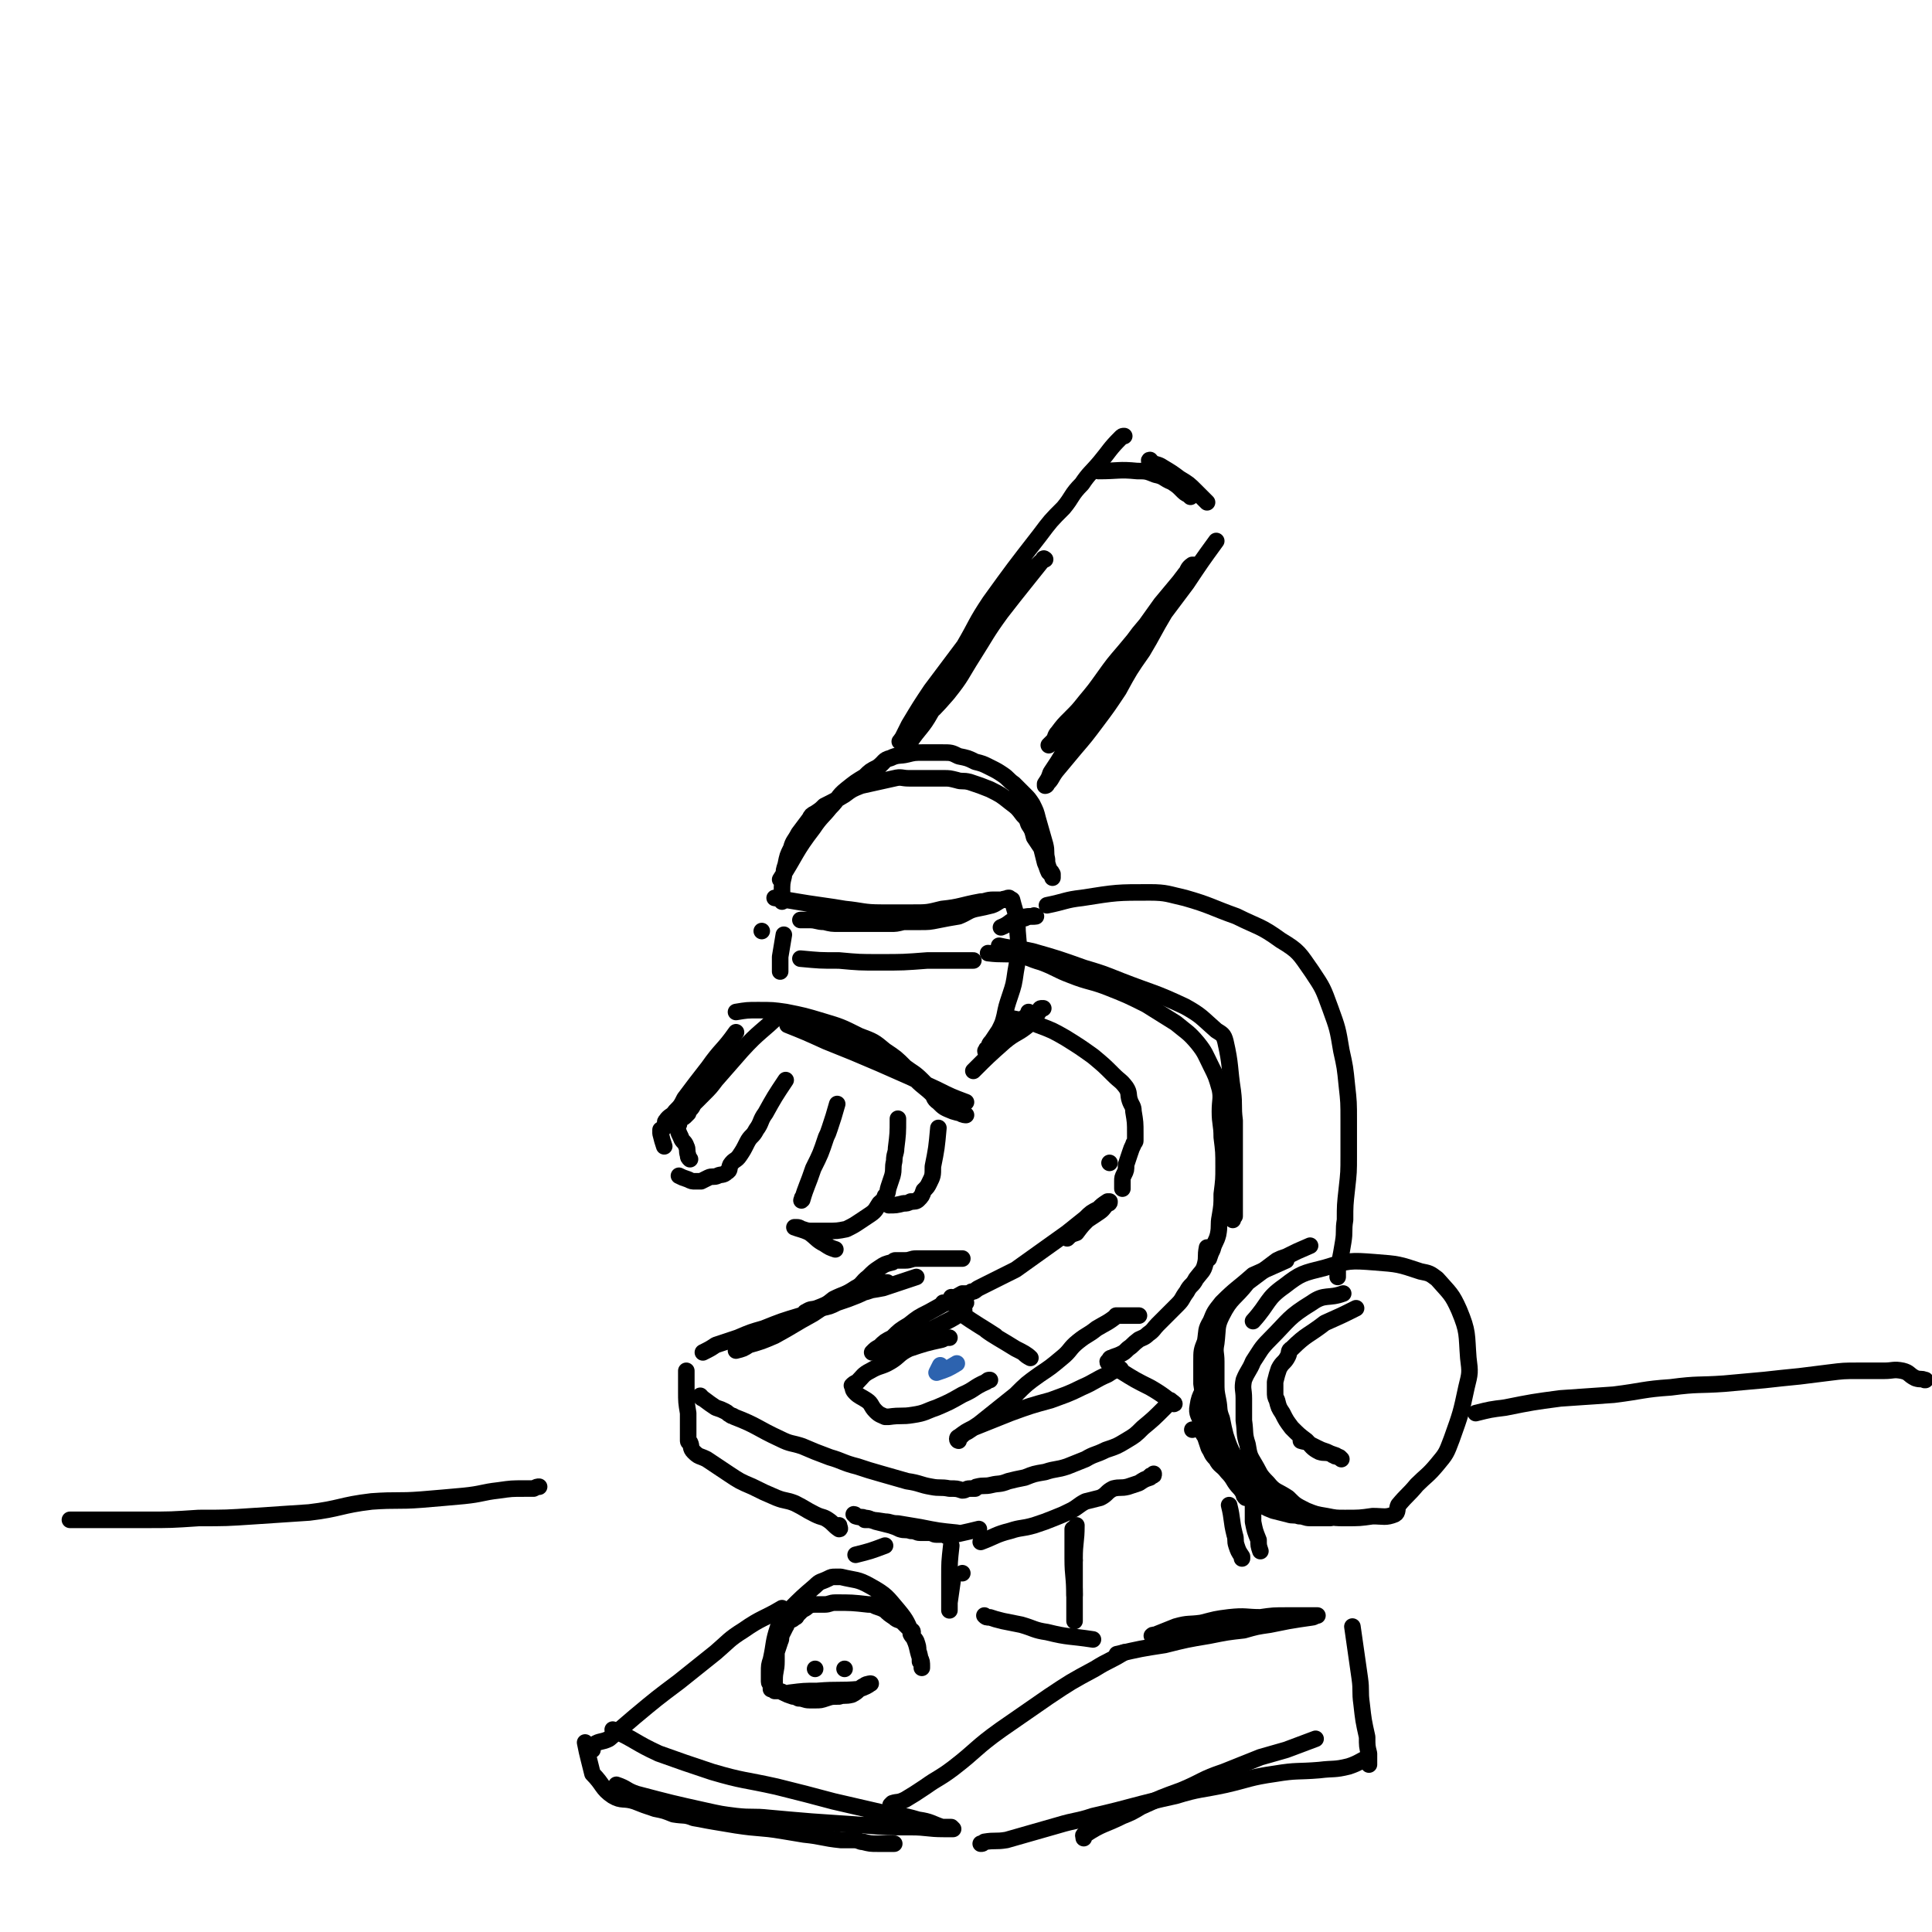 <svg viewBox='0 0 1050 1050' version='1.1' xmlns='http://www.w3.org/2000/svg' xmlns:xlink='http://www.w3.org/1999/xlink'><g fill='none' stroke='rgb(0,0,0)' stroke-width='9' stroke-linecap='round' stroke-linejoin='round'><path d='M424,478c0,0 0,0 0,0 9,-14 8,-15 18,-28 4,-6 5,-6 9,-11 5,-5 4,-6 9,-10 5,-4 5,-4 10,-7 3,-3 3,-3 7,-5 4,-3 3,-4 7,-5 4,-2 5,-1 9,-2 4,-1 4,-1 9,-1 5,0 5,0 10,0 5,0 5,0 9,2 5,1 5,1 9,3 4,1 4,1 8,3 4,2 4,2 7,4 3,2 3,3 6,5 3,3 3,3 6,6 2,2 2,2 4,5 2,4 2,4 3,8 2,7 2,7 4,14 1,4 0,4 1,8 0,2 0,2 1,5 1,2 1,1 2,3 0,1 0,1 0,2 0,0 0,-1 0,-1 0,0 0,0 0,0 0,0 0,0 0,0 -1,-1 -1,-1 -2,-2 -1,-2 -1,-3 -2,-5 -1,-4 -1,-4 -2,-8 -2,-3 -2,-3 -4,-6 -1,-4 -1,-4 -3,-7 -1,-3 -1,-3 -3,-5 -3,-4 -3,-4 -7,-7 -5,-4 -5,-4 -11,-7 -5,-2 -5,-2 -11,-4 -4,-1 -4,0 -7,-1 -4,-1 -4,-1 -7,-1 -3,0 -3,0 -6,0 -7,0 -7,0 -13,0 -4,0 -4,-1 -8,0 -9,2 -9,2 -18,4 -5,2 -5,2 -9,5 -5,3 -5,3 -11,6 -2,2 -2,2 -5,4 -2,1 -2,1 -3,3 -3,4 -3,4 -6,8 -2,4 -3,4 -4,8 -2,4 -2,4 -3,9 -1,3 -1,3 -1,6 -1,4 -1,4 -1,9 0,2 0,3 0,5 0,0 0,-1 0,-1 '/><path d='M421,488c0,0 0,0 0,0 0,0 0,0 0,0 0,0 0,0 0,0 0,0 0,0 0,0 0,0 0,0 0,0 0,0 0,0 0,0 0,0 0,0 0,0 6,1 6,1 12,2 6,1 6,1 13,2 7,1 7,1 13,2 10,1 10,2 20,2 8,0 8,0 17,0 8,0 8,0 16,-2 10,-1 10,-2 21,-4 3,0 3,-1 7,-1 2,0 2,0 4,0 1,0 1,0 2,0 1,0 1,-1 2,-1 0,0 0,0 0,0 1,0 0,0 0,0 -2,1 -2,0 -3,1 -3,1 -3,2 -6,3 -4,1 -4,1 -9,2 -4,1 -4,2 -9,4 -6,1 -6,1 -11,2 -5,1 -5,1 -10,1 -5,0 -5,0 -9,0 -4,1 -4,1 -7,1 -4,0 -4,0 -8,0 -5,0 -5,0 -10,0 -5,0 -5,0 -10,0 -4,0 -4,0 -8,-1 -4,0 -4,-1 -8,-1 -3,0 -3,0 -5,0 '/><path d='M494,404c0,0 0,0 0,0 0,0 0,0 0,0 0,0 0,0 0,0 6,-9 7,-8 12,-17 7,-11 7,-12 14,-23 5,-9 5,-9 12,-18 7,-9 7,-9 14,-18 5,-6 5,-6 11,-13 4,-5 4,-5 8,-9 1,-1 1,-1 3,-2 0,0 0,0 0,0 0,0 -1,-1 -1,0 -4,5 -4,5 -8,10 -8,10 -8,10 -15,19 -8,11 -8,12 -15,23 -7,11 -6,11 -14,21 -7,8 -7,8 -15,15 -4,4 -4,4 -8,8 -2,1 -2,2 -3,3 0,0 1,-1 1,-1 2,-4 2,-4 4,-8 6,-10 6,-10 12,-19 9,-12 9,-12 18,-24 7,-12 6,-12 14,-24 13,-18 13,-18 27,-36 6,-8 6,-8 13,-15 5,-6 4,-7 10,-13 4,-6 5,-6 10,-12 5,-6 5,-7 11,-13 1,-1 1,-1 2,-1 0,0 0,0 0,0 '/><path d='M597,256c0,0 0,0 0,0 11,0 11,-1 21,0 5,0 5,0 10,2 5,1 4,2 9,4 3,2 3,2 5,4 2,2 2,2 4,3 1,1 1,1 1,1 0,0 0,0 0,0 0,0 0,0 0,0 -1,-1 -1,-1 -3,-3 -2,-2 -2,-2 -4,-4 -4,-2 -3,-3 -7,-5 -3,-2 -3,-2 -6,-4 -1,-2 -1,-3 -2,-4 -1,0 0,1 0,1 0,0 0,0 0,0 4,2 4,1 7,3 5,3 5,3 9,6 5,3 5,3 9,7 3,3 3,3 6,6 '/><path d='M661,294c0,0 0,0 0,0 0,0 0,0 0,0 0,0 0,0 0,0 0,0 0,0 0,0 0,0 0,0 0,0 -8,11 -8,11 -16,23 -6,8 -6,8 -12,16 -6,10 -6,11 -12,21 -7,10 -7,10 -13,21 -6,9 -6,9 -12,17 -6,8 -6,8 -12,15 -5,6 -5,6 -10,12 -3,4 -2,4 -5,7 0,1 -1,1 -1,1 0,0 0,0 0,0 0,0 0,-1 0,-1 2,-3 2,-3 3,-6 4,-6 4,-6 7,-11 4,-7 4,-7 8,-14 6,-9 6,-9 12,-18 5,-9 4,-9 10,-17 5,-8 5,-8 11,-16 5,-6 5,-6 11,-13 7,-9 7,-9 14,-19 2,-2 1,-3 4,-5 0,0 1,0 2,0 0,0 -1,0 -2,1 -4,4 -4,4 -7,8 -5,6 -5,6 -10,12 -5,7 -5,7 -10,14 -5,6 -5,6 -10,12 -6,7 -6,7 -11,14 -5,7 -5,7 -10,13 -4,5 -4,5 -8,9 -4,4 -4,4 -7,8 -2,2 -1,3 -3,5 -1,1 -1,1 -2,2 0,0 0,0 0,0 0,0 0,0 0,0 '/><path d='M426,508c0,0 0,0 0,0 0,0 0,0 0,0 0,0 0,0 0,0 -1,6 -1,6 -2,12 0,1 0,1 0,2 0,2 0,2 0,3 0,2 0,3 0,3 0,0 0,-1 0,-2 '/><path d='M414,506c0,0 0,0 0,0 0,0 0,0 0,0 0,0 0,0 0,0 0,0 0,0 0,0 0,0 0,0 0,0 0,0 0,0 0,0 '/><path d='M400,550c0,0 0,0 0,0 6,-1 6,-1 12,-1 8,0 8,0 15,1 10,2 10,2 20,5 10,3 10,3 20,8 8,3 8,3 14,8 6,4 6,4 11,9 4,3 5,3 9,7 3,3 3,3 5,6 2,3 1,4 4,6 3,3 3,3 8,5 3,1 5,1 7,2 0,0 -2,0 -3,-1 0,0 0,-1 -1,-1 -1,0 -1,0 -2,-1 -2,-1 -2,-1 -4,-3 -4,-3 -4,-3 -8,-5 -4,-4 -5,-4 -9,-8 -3,-3 -3,-4 -6,-6 -3,-3 -4,-2 -7,-4 -3,-2 -2,-2 -5,-4 -2,-1 -2,-1 -5,-2 -3,-1 -3,-1 -5,-2 -3,-1 -3,-1 -7,-3 -3,-1 -3,0 -6,-1 -4,-1 -4,-1 -7,-2 -3,-1 -4,-1 -7,-2 -2,-1 -2,-2 -4,-3 -2,-1 -3,0 -5,0 -1,0 -1,-1 -2,-1 0,0 0,0 -1,0 -1,0 -1,0 -3,0 0,0 0,0 0,0 10,4 10,4 21,9 15,6 15,6 29,12 16,7 16,7 31,14 8,4 8,4 16,7 '/><path d='M550,489c0,0 0,0 0,0 0,0 0,0 0,0 0,0 0,0 0,0 0,0 0,0 0,0 0,0 0,0 0,0 2,8 3,8 3,17 1,11 1,11 -1,22 -1,7 -1,7 -3,13 -2,6 -2,6 -3,11 -1,4 -1,4 -3,8 -2,3 -2,3 -4,6 -2,2 -1,2 -2,4 -1,0 -1,0 -1,1 -1,0 0,1 0,0 1,0 1,-1 2,-2 2,-2 3,-2 6,-4 3,-3 2,-4 6,-7 4,-3 5,-3 8,-6 1,-1 1,-1 1,-2 '/><path d='M435,521c0,0 0,0 0,0 0,0 0,0 0,0 0,0 0,0 0,0 0,0 0,0 0,0 0,0 0,0 0,0 11,1 10,1 21,1 11,1 11,1 22,1 13,0 13,0 26,-1 6,0 6,0 12,0 3,0 3,0 7,0 3,0 3,0 6,0 '/><path d='M400,561c0,0 0,0 0,0 0,0 0,0 0,0 0,0 0,0 0,0 0,0 0,0 0,0 0,0 0,0 0,0 0,0 0,0 0,0 -7,10 -8,9 -15,19 -7,9 -7,9 -13,17 -2,4 -2,4 -5,7 -2,3 -3,2 -5,5 -1,1 0,1 -1,3 -1,1 0,1 -1,2 0,0 -1,0 -1,0 0,0 0,0 0,1 0,0 0,0 0,0 0,1 0,1 0,1 1,4 1,4 2,7 '/><path d='M427,587c0,0 0,0 0,0 0,0 0,0 0,0 0,0 0,0 0,0 0,0 0,0 0,0 0,0 0,0 0,0 -6,9 -6,9 -11,18 -3,4 -2,5 -5,9 -2,4 -3,3 -5,7 -2,4 -2,4 -4,7 -2,3 -3,2 -5,5 -1,2 0,3 -2,4 -2,2 -3,1 -5,2 -2,1 -3,0 -5,1 -2,1 -2,1 -4,2 -1,0 -1,0 -3,0 -2,0 -2,0 -4,-1 -3,-1 -3,-1 -5,-2 '/><path d='M455,600c0,0 0,0 0,0 0,0 0,0 0,0 0,0 0,0 0,0 -2,7 -2,7 -4,13 -1,3 -1,3 -2,5 -3,9 -3,9 -7,17 0,0 0,0 0,0 -3,9 -4,10 -6,17 -1,1 0,0 0,-1 '/><path d='M488,608c0,0 0,0 0,0 0,0 0,0 0,0 0,0 0,0 0,0 0,0 0,0 0,0 0,8 0,8 -1,16 0,3 -1,3 -1,7 -1,4 0,4 -1,8 -1,3 -1,3 -2,6 -1,3 0,3 -2,5 -1,3 -1,2 -3,4 -2,3 -2,4 -5,6 -3,2 -3,2 -6,4 -3,2 -3,2 -7,4 -5,1 -5,1 -11,1 -4,0 -4,0 -7,0 -3,0 -3,0 -6,-1 -1,0 -1,-1 -3,-1 -1,0 -2,0 -1,0 2,1 4,1 8,3 4,3 4,4 8,6 3,2 3,2 6,3 '/><path d='M510,613c0,0 0,0 0,0 -1,11 -1,11 -3,21 0,5 0,5 -2,9 -1,2 -1,2 -3,4 -1,3 -1,3 -3,5 -1,1 -2,1 -4,1 -2,1 -2,1 -4,1 -4,1 -4,1 -8,1 '/><path d='M529,582c0,0 0,0 0,0 0,0 0,0 0,0 0,0 0,0 0,0 0,0 0,0 0,0 0,0 0,0 0,0 8,-8 8,-8 17,-16 6,-5 7,-4 13,-9 4,-3 3,-4 7,-9 1,0 1,0 1,0 0,0 0,0 0,0 0,0 0,0 0,0 0,0 0,0 0,0 0,0 0,0 0,0 -1,0 -1,0 -1,0 -1,0 -1,1 -1,1 -1,1 -1,1 -1,1 '/><path d='M553,499c0,0 0,0 0,0 5,-1 5,-1 10,-1 0,0 -1,0 -1,0 0,0 0,0 0,0 0,0 0,0 0,0 '/><path d='M544,504c0,0 0,0 0,0 0,0 0,0 0,0 0,0 0,0 0,0 5,-2 4,-3 9,-5 2,-1 2,0 4,0 0,0 0,0 0,0 0,0 0,0 0,0 2,-1 2,-1 5,-1 0,-1 0,0 0,0 '/><path d='M537,518c0,0 0,0 0,0 0,0 0,0 0,0 0,0 0,0 0,0 8,1 8,0 16,1 6,1 6,2 13,4 8,3 8,4 16,7 10,4 11,3 21,7 10,4 10,4 20,9 8,5 8,5 16,10 6,5 7,5 12,11 4,5 4,6 7,12 3,6 3,6 5,13 1,5 0,6 0,12 0,7 1,7 1,14 1,8 1,8 1,16 0,7 0,7 -1,15 0,6 0,6 -1,12 -1,5 0,5 -1,10 -1,4 -2,4 -3,8 -1,2 -1,2 -2,5 '/><path d='M569,492c0,0 0,0 0,0 10,-2 10,-3 19,-4 19,-3 19,-3 37,-3 9,0 10,1 19,3 14,4 14,5 28,10 12,6 13,5 24,13 10,6 10,7 17,17 6,9 6,9 10,20 4,11 4,11 6,23 2,9 2,9 3,19 1,9 1,9 1,19 0,9 0,9 0,19 0,9 0,9 -1,18 -1,9 -1,9 -1,17 -1,6 0,6 -1,12 -1,6 -1,6 -2,11 -1,3 -1,3 -1,6 0,1 0,1 0,2 0,0 0,0 0,0 '/><path d='M543,514c0,0 0,0 0,0 0,0 0,0 0,0 0,0 0,0 0,0 0,0 0,0 0,0 0,0 0,0 0,0 0,0 0,0 0,0 0,0 0,0 0,0 0,0 0,0 0,0 0,0 0,0 0,0 0,0 0,0 0,0 9,2 9,1 18,3 14,4 14,4 28,9 10,3 10,3 20,7 18,7 18,6 35,14 9,5 9,6 17,13 3,2 4,2 5,6 3,13 2,14 4,27 1,8 0,8 1,16 0,4 0,4 0,7 0,6 0,6 0,11 0,3 0,3 0,5 0,6 0,6 0,11 0,2 0,2 0,4 0,3 0,3 0,5 0,2 0,2 0,3 0,1 0,1 0,2 0,0 0,-1 0,-1 0,1 0,1 0,2 0,1 0,1 0,3 0,0 0,0 0,0 0,0 0,0 -1,0 0,0 0,0 0,0 -1,0 0,1 0,1 0,1 0,0 0,0 0,0 0,1 0,1 '/><path d='M548,553c0,0 0,0 0,0 0,0 0,0 0,0 0,0 0,0 0,0 0,0 0,0 0,0 8,2 9,1 16,4 8,3 8,3 15,7 8,5 8,5 15,10 6,5 6,5 11,10 4,4 4,3 7,7 2,3 1,4 2,7 1,3 2,3 2,6 1,6 1,6 1,12 0,2 0,2 0,4 0,1 -1,1 -1,2 -1,2 -1,2 -2,5 -1,3 -1,3 -2,6 0,3 0,3 -1,5 -1,2 -1,2 -1,4 0,1 0,1 0,2 0,1 0,1 0,2 '/><path d='M603,632c0,0 0,0 0,0 0,0 0,0 0,0 0,0 0,0 0,0 0,0 0,0 0,0 0,0 0,0 0,0 0,0 0,0 0,0 0,0 0,0 0,0 0,0 0,0 0,0 0,0 0,0 0,0 0,0 0,0 0,0 0,0 0,0 0,0 0,0 0,0 0,0 0,0 0,0 0,0 0,0 0,0 0,0 '/><path d='M656,678c0,0 0,0 0,0 0,0 0,0 0,0 0,0 0,0 0,0 0,0 0,0 0,0 0,0 0,0 0,0 0,0 0,0 0,0 -1,5 0,5 -1,9 -1,4 -2,4 -5,8 -2,4 -3,3 -5,7 -3,4 -2,4 -5,7 -3,3 -3,3 -6,6 -2,2 -2,2 -5,5 -2,2 -2,3 -5,5 -2,2 -3,2 -5,3 -4,3 -3,3 -6,5 -2,2 -2,2 -4,3 -2,1 -3,1 -5,2 -1,0 -1,1 -1,1 0,1 0,2 0,2 0,0 -1,0 -1,-1 '/><path d='M609,745c0,0 0,0 0,0 0,0 0,0 0,0 8,5 8,5 16,9 0,0 0,0 0,0 7,4 9,6 13,9 1,0 -1,-1 -2,-2 0,0 0,0 0,0 0,0 0,0 0,0 -1,1 -1,1 -2,2 0,1 0,1 -1,2 -6,6 -6,6 -12,11 -4,4 -4,4 -9,7 -5,3 -5,3 -11,5 -6,3 -6,2 -11,5 -5,2 -5,2 -10,4 -6,2 -6,1 -12,3 -6,1 -6,1 -11,3 -5,1 -5,1 -9,2 -5,2 -5,1 -9,2 -4,1 -4,0 -8,1 -1,0 -1,1 -1,1 0,0 0,0 0,0 0,0 0,0 0,0 0,0 0,0 -1,0 -1,0 -1,0 -2,0 -2,0 -2,1 -4,1 -3,-1 -3,-1 -7,-1 -5,-1 -5,0 -10,-1 -6,-1 -6,-2 -13,-3 -7,-2 -7,-2 -14,-4 -7,-2 -7,-2 -13,-4 -8,-2 -8,-3 -15,-5 -8,-3 -8,-3 -15,-6 -6,-2 -6,-1 -12,-4 -13,-6 -12,-7 -25,-12 -1,-1 -1,0 -2,-1 -2,-1 -1,-1 -3,-2 -2,-1 -2,-1 -5,-2 -3,-2 -3,-2 -7,-5 -1,0 -1,-1 -1,-1 -1,-1 0,0 0,0 '/><path d='M382,735c0,0 0,0 0,0 0,0 0,0 0,0 0,0 0,0 0,0 0,0 0,0 0,0 0,0 0,0 0,0 0,0 0,0 0,0 0,0 0,0 0,0 4,-2 4,-2 7,-4 6,-2 6,-2 12,-4 7,-3 7,-3 14,-5 10,-4 10,-4 20,-7 8,-3 8,-3 15,-6 6,-2 6,-2 13,-4 4,-2 4,-2 8,-3 3,-1 3,-1 6,-2 3,-1 4,-2 5,-3 1,0 -1,0 -2,0 -7,3 -7,4 -14,7 -5,2 -5,2 -11,4 -4,2 -4,2 -9,3 -5,2 -5,2 -9,4 0,0 0,0 0,0 1,-1 0,-2 1,-2 3,-2 3,-1 6,-2 8,-3 8,-4 16,-7 10,-3 10,-2 20,-4 9,-3 9,-3 18,-6 '/><path d='M517,705c0,0 0,0 0,0 0,0 0,0 0,0 0,0 0,0 0,0 0,0 0,0 0,0 4,2 8,2 8,3 0,1 -5,0 -9,0 -1,0 -1,0 -3,0 0,0 -1,0 0,0 1,0 2,0 4,-1 2,-1 2,-1 5,-2 1,-1 1,-1 3,-2 1,0 2,0 3,-1 2,0 2,-1 4,-2 4,-2 4,-2 8,-4 6,-3 6,-3 12,-6 7,-5 7,-5 14,-10 7,-5 7,-5 14,-10 5,-4 5,-4 10,-8 3,-3 3,-3 7,-5 2,-2 2,-2 5,-4 0,0 0,0 1,0 0,0 0,0 0,0 0,0 0,0 0,0 0,1 0,1 -1,1 -3,3 -2,3 -5,5 -3,2 -3,2 -6,4 -3,3 -3,3 -6,7 -3,1 -3,1 -5,3 '/><path d='M373,745c0,0 0,0 0,0 0,0 0,0 0,0 0,0 0,0 0,0 0,0 0,0 0,0 0,0 0,0 0,0 0,0 0,0 0,0 0,6 0,6 0,11 0,6 0,6 1,12 0,4 0,4 0,9 0,2 0,2 0,5 0,1 0,1 0,1 0,1 1,1 1,1 0,0 0,0 0,0 1,2 0,3 2,5 3,3 3,2 7,4 6,4 6,4 12,8 6,4 6,4 13,7 6,3 6,3 13,6 5,2 5,1 10,3 6,3 5,3 11,6 4,2 4,1 7,3 3,2 3,3 6,5 1,0 0,-1 0,-2 '/><path d='M533,838c0,0 0,0 0,0 8,-3 8,-4 16,-6 6,-2 6,-1 13,-3 6,-2 6,-2 11,-4 5,-2 5,-2 9,-4 4,-2 4,-3 8,-5 4,-1 4,-1 8,-2 4,-2 3,-3 7,-5 4,-1 4,0 8,-1 3,-1 3,-1 6,-2 3,-2 3,-2 6,-3 0,-1 0,-1 1,-1 1,0 1,0 1,-1 '/><path d='M532,831c0,0 0,0 0,0 0,0 0,0 0,0 0,0 0,0 0,0 0,0 0,0 0,0 0,0 0,0 0,0 0,0 0,0 0,0 0,0 0,0 0,0 0,0 0,0 0,0 -8,2 -9,2 -17,4 -1,0 -1,-1 -2,-1 -2,0 -2,0 -4,0 -2,0 -2,-1 -4,-1 -2,0 -2,0 -5,0 -2,0 -2,-1 -5,-1 -3,-1 -3,0 -6,-1 -2,-1 -2,-1 -5,-2 -4,-1 -4,-1 -8,-2 -3,-1 -3,-2 -6,-2 -2,-1 -2,0 -5,-1 0,0 0,-1 -1,-1 '/><path d='M520,833c0,0 0,0 0,0 0,0 0,0 0,0 0,0 0,0 0,0 0,0 0,0 0,0 0,0 0,0 0,0 0,0 0,0 0,0 0,0 0,0 0,0 0,0 0,0 0,0 -10,-1 -10,-1 -20,-3 -6,-1 -6,-1 -12,-2 -4,0 -4,-1 -7,-1 -6,-1 -8,-1 -11,-1 -1,-1 1,0 3,0 '/><path d='M648,777c0,0 0,0 0,0 0,0 0,0 0,0 0,0 0,0 0,0 0,0 0,0 0,0 '/><path d='M619,715c0,0 0,0 0,0 0,0 0,0 0,0 0,0 0,0 0,0 0,0 0,0 0,0 0,0 0,0 0,0 0,0 0,0 0,0 0,0 0,0 0,0 0,0 0,0 0,0 0,0 0,0 0,0 -5,0 -7,0 -10,0 -1,0 2,0 2,0 -1,0 -3,0 -4,0 -1,0 0,0 0,0 -5,4 -6,4 -11,7 -5,4 -5,3 -10,7 -5,4 -4,5 -9,9 -6,5 -6,5 -12,9 -7,5 -7,5 -13,11 -5,4 -5,4 -10,8 -5,4 -5,4 -10,8 -3,2 -3,2 -6,4 -2,1 -2,1 -4,3 -1,1 -1,1 -1,2 -1,0 -1,-2 0,-2 4,-3 4,-3 8,-5 10,-4 10,-4 20,-8 11,-4 11,-4 22,-7 8,-3 9,-3 17,-7 7,-3 7,-4 14,-7 3,-2 3,-2 7,-3 '/><path d='M523,703c0,0 0,0 0,0 0,0 0,0 0,0 0,0 0,0 0,0 0,0 0,0 0,0 0,0 0,0 0,0 0,0 0,0 0,0 0,0 0,0 0,0 -9,5 -9,5 -18,10 -6,3 -6,3 -11,7 -5,3 -5,3 -9,7 -4,2 -4,2 -7,5 -2,1 -2,1 -4,3 0,0 0,0 0,0 0,0 0,0 0,0 3,-1 3,-1 7,-2 7,-3 7,-3 14,-6 9,-4 9,-3 18,-8 6,-3 6,-3 11,-7 '/><path d='M516,727c0,0 0,0 0,0 0,0 0,0 0,0 0,0 0,0 0,0 0,0 0,0 0,0 0,0 0,0 0,0 -2,0 -2,0 -4,1 -9,2 -9,2 -18,5 -6,3 -5,4 -10,7 -5,3 -6,2 -11,5 -4,2 -4,3 -7,6 -2,1 -2,1 -3,2 0,0 0,0 0,0 0,0 0,0 0,0 0,0 0,0 0,0 0,0 0,0 0,0 1,2 0,2 2,4 2,2 3,2 6,4 3,2 2,3 5,6 2,2 3,2 5,3 0,0 0,0 1,0 1,0 1,0 1,0 7,-1 7,0 13,-1 7,-1 7,-2 13,-4 7,-3 7,-3 14,-7 7,-3 6,-4 13,-7 1,-1 1,-1 2,-1 '/><path d='M521,713c0,0 0,0 0,0 0,0 0,0 0,0 0,0 0,0 0,0 0,0 0,0 0,0 0,0 0,0 0,0 10,7 14,9 20,13 1,1 -6,-4 -5,-3 4,3 8,5 16,10 4,2 6,3 8,5 0,0 -2,-1 -3,-2 '/></g>
<g fill='none' stroke='rgb(45,99,175)' stroke-width='9' stroke-linecap='round' stroke-linejoin='round'><path d='M520,741c0,0 0,0 0,0 0,0 0,0 0,0 0,0 0,0 0,0 0,0 0,0 0,0 -5,3 -5,3 -11,5 0,0 0,0 0,0 0,0 0,0 0,0 0,0 0,0 0,0 0,0 0,0 0,0 0,0 0,0 0,0 0,0 0,0 0,0 0,0 0,0 0,0 1,-2 1,-2 2,-4 '/></g>
<g fill='none' stroke='rgb(0,0,0)' stroke-width='9' stroke-linecap='round' stroke-linejoin='round'><path d='M730,703c0,0 0,0 0,0 -8,3 -10,0 -17,5 -13,8 -12,9 -23,20 -5,5 -5,6 -9,12 -2,5 -3,5 -5,10 -1,5 0,5 0,10 0,6 0,6 0,12 1,7 0,7 2,13 1,6 1,6 4,11 3,5 2,5 7,10 4,5 5,4 11,8 4,4 4,4 10,7 5,2 5,2 11,3 5,1 5,1 10,1 8,0 8,0 15,-1 6,0 7,1 12,-1 2,-1 1,-3 2,-5 5,-6 5,-5 10,-11 5,-5 6,-5 11,-11 5,-6 5,-6 8,-14 5,-14 5,-14 8,-28 2,-8 2,-8 1,-16 -1,-13 0,-14 -5,-26 -4,-9 -5,-9 -12,-17 -4,-3 -4,-3 -9,-4 -12,-4 -12,-4 -25,-5 -13,-1 -14,-1 -27,3 -12,3 -13,3 -22,10 -10,7 -8,9 -17,19 '/><path d='M712,677c0,0 0,0 0,0 0,0 0,0 0,0 0,0 0,0 0,0 0,0 0,0 0,0 0,0 0,0 0,0 -7,3 -7,3 -13,6 -3,1 -3,1 -5,2 -4,3 -4,3 -8,6 -4,3 -4,3 -8,6 0,0 0,0 0,0 -7,9 -9,8 -14,18 -3,6 -2,7 -3,15 -1,5 0,5 0,10 0,6 0,6 0,11 0,5 0,5 1,10 1,5 0,5 2,10 1,5 1,5 2,9 2,6 2,6 5,12 2,4 2,4 5,9 2,4 2,5 5,8 3,3 3,3 7,6 3,2 3,2 7,4 8,3 8,3 15,5 3,0 3,0 6,0 3,1 3,1 5,1 1,0 2,0 2,0 -2,0 -2,0 -4,0 -4,0 -4,0 -7,0 -3,0 -3,-1 -6,-1 -3,-1 -3,0 -6,-1 -4,-1 -4,-1 -8,-2 -5,-2 -5,-2 -9,-5 -5,-3 -5,-3 -9,-7 -4,-4 -3,-5 -7,-9 -3,-4 -4,-3 -6,-7 -3,-3 -2,-3 -4,-6 -1,-3 -1,-3 -2,-6 -2,-3 -2,-3 -2,-7 -1,-5 -3,-5 -2,-10 1,-7 3,-7 6,-15 0,0 0,0 0,0 '/><path d='M699,685c0,0 0,0 0,0 -9,4 -9,4 -18,8 0,0 0,0 0,0 -9,8 -9,7 -17,15 -4,5 -4,5 -6,10 -3,5 -2,5 -3,11 -2,5 -2,5 -2,11 0,6 0,6 0,12 1,7 1,7 3,14 2,8 2,8 5,16 3,8 3,8 7,15 3,8 4,8 8,15 0,1 0,1 1,2 '/><path d='M737,711c0,0 0,0 0,0 0,0 0,0 0,0 -8,4 -8,4 -17,8 0,0 0,0 0,0 -9,7 -10,6 -18,14 -2,1 -1,2 -2,4 -2,4 -3,3 -5,7 -1,3 -1,3 -2,7 0,2 0,2 0,5 0,3 0,3 1,5 1,4 1,4 3,7 2,4 2,4 5,8 4,4 4,4 8,7 3,3 3,4 7,6 3,1 3,0 6,1 1,0 1,1 2,1 1,1 1,0 3,1 0,0 1,1 1,1 -1,-1 -2,-1 -3,-2 -3,-1 -3,-1 -5,-2 -3,-1 -3,-1 -5,-2 -2,-1 -2,-1 -4,-2 -2,-2 -2,-1 -5,-2 '/><path d='M584,848c0,0 0,0 0,0 0,0 0,0 0,0 0,0 0,0 0,0 0,0 0,0 0,0 '/><path d='M585,829c0,0 0,0 0,0 0,0 0,0 0,0 0,0 0,0 0,0 0,0 0,0 0,0 0,0 0,0 0,0 0,0 0,0 0,0 0,9 -1,9 -1,18 0,6 0,6 0,12 0,6 0,6 0,12 0,5 0,5 0,10 '/><path d='M583,831c0,0 0,0 0,0 0,0 0,0 0,0 0,0 0,0 0,0 0,0 0,0 0,0 0,8 0,8 0,16 0,10 1,10 1,20 0,0 0,-1 0,-1 0,0 0,0 0,0 0,0 0,0 0,0 '/><path d='M594,891c0,0 0,0 0,0 0,0 0,0 0,0 0,0 0,0 0,0 -13,-2 -13,-1 -25,-4 -7,-1 -7,-2 -14,-4 -5,-1 -5,-1 -10,-2 -4,-1 -4,-1 -7,-2 -2,0 -2,0 -3,-1 0,0 0,0 0,0 '/><path d='M517,840c0,0 0,0 0,0 -1,9 -1,9 -1,17 0,9 0,13 0,18 0,1 0,-2 0,-4 0,0 0,0 0,0 1,-7 1,-7 2,-14 0,0 0,0 0,0 0,0 0,0 0,0 '/><path d='M523,855c0,0 0,0 0,0 0,0 0,0 0,0 0,0 0,0 0,0 0,0 0,0 0,0 0,0 0,0 0,0 0,0 0,0 0,0 '/><path d='M429,920c0,0 0,0 0,0 8,-1 8,-1 15,-1 12,-1 12,0 23,-1 3,-1 5,-2 6,-3 1,0 -2,0 -3,1 -4,2 -3,3 -7,5 -4,1 -4,0 -7,1 -4,0 -4,0 -7,1 -3,1 -3,1 -6,1 -2,0 -2,0 -3,0 -3,0 -3,-1 -6,-1 -2,-1 -2,-1 -3,-1 -3,-1 -3,-1 -5,-2 -2,-1 -2,-1 -4,-1 0,0 0,0 0,0 0,0 0,0 -1,0 0,0 0,0 0,0 0,0 0,0 0,0 -1,-1 -1,-1 -1,-1 -1,-1 -1,0 -1,0 0,-1 0,-1 0,-2 0,-1 -1,-1 -1,-2 0,-2 0,-3 0,-5 0,-4 0,-4 1,-7 2,-9 1,-9 4,-18 2,-5 3,-5 6,-9 7,-7 7,-7 14,-13 3,-3 3,-2 7,-4 2,-1 2,-1 4,-1 1,0 2,0 3,0 8,2 9,1 16,5 9,5 9,6 15,13 5,6 5,7 8,14 3,6 2,6 4,12 1,2 1,2 1,5 0,0 0,1 0,0 0,0 0,0 0,-1 0,-1 0,-1 -1,-2 0,-3 0,-3 -1,-6 0,-2 0,-2 -1,-5 -1,-2 -2,-2 -3,-4 0,0 1,-1 1,-1 0,-1 -1,-1 -1,-1 -2,-2 -2,-2 -4,-4 -2,-2 -3,-1 -5,-3 -3,-2 -3,-2 -5,-4 -2,-1 -2,-1 -5,-2 -2,-1 -2,-1 -4,-1 -9,-1 -9,-1 -18,-1 -3,0 -3,1 -6,1 -2,0 -2,0 -5,0 -2,0 -2,0 -4,1 -1,1 -1,1 -3,2 -1,1 -1,1 -3,3 0,0 0,1 -1,1 -2,2 -2,1 -4,2 -1,1 0,2 -1,3 -1,2 -1,2 -2,4 -1,2 0,2 -1,4 -1,3 -1,3 -2,6 0,2 0,2 0,5 0,5 -1,5 -1,10 0,1 0,1 0,2 0,1 0,1 0,1 0,0 0,0 0,0 '/><path d='M443,907c0,0 0,0 0,0 0,0 0,0 0,0 0,0 0,0 0,0 0,0 0,0 0,0 0,0 0,0 0,0 0,0 0,0 0,0 '/><path d='M459,907c0,0 0,0 0,0 0,0 0,0 0,0 0,0 0,0 0,0 0,0 0,0 0,0 '/><path d='M607,899c0,0 0,0 0,0 13,-3 13,-3 26,-5 12,-3 12,-3 24,-5 10,-2 10,-2 19,-3 7,-2 7,-2 14,-3 5,-1 5,-1 10,-2 6,-1 6,-1 13,-2 1,0 2,-1 3,-1 0,0 0,0 -1,0 -3,0 -3,0 -5,0 -5,0 -5,0 -10,0 -8,0 -8,0 -15,1 -8,0 -8,-1 -17,0 -8,1 -7,1 -15,3 -7,1 -7,0 -14,2 -5,2 -5,2 -10,4 -2,1 -2,0 -3,1 0,0 0,0 0,0 '/><path d='M611,898c0,0 0,0 0,0 0,0 0,0 0,0 0,0 0,0 0,0 -8,5 -8,4 -16,9 -13,7 -13,7 -25,15 -13,9 -13,9 -26,18 -14,10 -13,11 -26,21 -8,6 -8,5 -15,10 -6,4 -6,4 -11,7 -4,2 -4,1 -7,2 -1,1 -1,1 -1,1 0,0 0,0 0,0 0,0 0,0 0,0 1,0 1,0 1,0 '/><path d='M481,840c0,0 0,0 0,0 0,0 0,0 0,0 -8,3 -8,3 -16,5 '/><path d='M425,874c0,0 0,0 0,0 0,0 0,0 0,0 0,0 0,0 0,0 0,0 0,0 0,0 0,0 0,0 0,0 -10,6 -11,5 -21,12 -8,5 -8,6 -15,12 -10,8 -10,8 -20,16 -12,9 -12,9 -24,19 -7,6 -7,6 -14,12 -4,2 -5,1 -8,3 -1,1 -1,2 -1,3 0,0 0,0 0,0 0,0 0,0 0,0 0,0 0,0 0,0 0,0 0,0 0,0 '/><path d='M333,940c0,0 0,0 0,0 0,0 0,0 0,0 0,0 0,0 0,0 0,0 0,0 0,0 13,6 12,7 25,13 14,5 14,5 29,10 17,5 17,4 35,8 16,4 16,4 31,8 13,3 13,3 26,6 10,2 10,1 20,4 7,1 7,2 13,4 3,0 3,0 5,0 1,1 1,1 1,1 0,0 0,0 0,0 0,0 0,0 0,0 -3,0 -3,0 -5,0 -9,0 -9,-1 -18,-1 -13,0 -13,0 -25,-1 -15,-1 -15,-1 -29,-2 -12,-1 -12,-1 -23,-2 -9,-1 -9,0 -18,-1 -8,-1 -8,-1 -17,-3 -18,-4 -18,-4 -37,-9 -6,-2 -5,-3 -11,-5 '/><path d='M735,884c0,0 0,0 0,0 0,0 0,0 0,0 0,0 0,0 0,0 2,14 2,14 4,28 1,7 0,7 1,14 1,9 1,9 3,18 0,5 0,5 1,9 0,3 0,5 0,6 0,0 0,-2 0,-4 0,0 0,0 0,0 0,0 0,0 0,0 0,0 0,0 0,0 -5,2 -5,3 -11,5 -8,2 -8,1 -16,2 -12,1 -12,0 -24,2 -14,2 -14,3 -27,6 -14,3 -14,2 -27,6 -23,5 -23,6 -45,11 -9,3 -9,2 -19,5 -14,4 -14,4 -28,8 -6,1 -6,0 -12,1 -1,1 -1,1 -2,1 '/><path d='M715,945c0,0 0,0 0,0 0,0 0,0 0,0 0,0 0,0 0,0 0,0 0,0 0,0 -8,3 -8,3 -16,6 -7,2 -7,2 -14,4 -10,4 -10,4 -20,8 -12,4 -11,5 -23,10 -11,4 -11,4 -22,9 -5,3 -5,3 -10,5 -10,5 -11,4 -20,10 -2,0 -1,1 -1,2 '/><path d='M681,811c0,0 0,0 0,0 0,0 0,0 0,0 0,0 0,0 0,0 0,0 0,0 0,0 0,0 0,0 0,0 0,0 0,0 0,0 0,8 0,8 0,16 0,0 0,0 0,0 1,5 1,5 3,10 0,3 0,3 1,6 '/><path d='M668,818c0,0 0,0 0,0 0,0 0,0 0,0 0,0 0,0 0,0 0,0 0,0 0,0 0,0 0,0 0,0 2,8 1,8 3,16 1,3 0,3 1,6 1,3 1,3 3,6 0,1 0,1 0,1 '/><path d='M318,947c0,0 0,0 0,0 0,0 0,0 0,0 0,0 0,0 0,0 0,0 0,0 0,0 0,0 0,0 0,0 0,0 0,0 0,0 0,0 0,0 0,0 1,5 1,5 2,9 1,4 1,4 2,8 0,0 0,0 0,0 0,0 0,0 0,0 0,0 0,0 0,0 6,6 5,8 11,12 5,3 6,1 12,3 5,2 5,2 11,4 5,1 5,1 10,3 6,1 6,0 11,2 6,1 5,1 11,2 6,1 6,1 12,2 13,2 13,1 25,3 6,1 6,1 12,2 10,1 10,2 20,3 3,0 3,0 7,0 3,0 3,1 5,1 4,1 4,1 8,1 0,0 0,0 0,0 1,0 1,0 2,0 0,0 0,0 0,0 0,0 0,0 0,0 0,0 0,0 0,0 0,0 0,0 0,0 0,0 0,0 0,0 0,0 0,0 0,0 0,0 0,0 0,0 2,0 2,0 3,0 1,0 1,0 3,0 0,0 0,0 0,0 1,0 1,0 1,0 '/><path d='M424,551c0,0 0,0 0,0 -10,10 -11,9 -21,20 -7,8 -7,8 -14,16 -3,4 -3,4 -7,8 -2,2 -2,2 -5,5 -1,2 -1,2 -2,3 -1,1 -1,1 -1,2 -1,1 -1,1 -2,2 -1,1 -2,0 -3,1 -1,1 0,2 0,3 0,0 -1,-1 -1,-1 -1,0 0,1 0,1 0,0 0,0 0,0 0,1 0,1 0,2 1,3 1,3 2,5 1,3 2,2 3,5 1,2 0,2 1,5 0,1 0,1 1,2 0,0 0,0 0,0 0,0 0,0 0,0 0,0 0,0 0,0 '/><path d='M523,684c0,0 0,0 0,0 0,0 0,0 0,0 0,0 0,0 0,0 0,0 0,0 0,0 0,0 0,0 0,0 0,0 0,0 0,0 -4,0 -4,0 -8,0 -4,0 -4,0 -9,0 -4,0 -4,0 -8,0 -3,0 -3,1 -6,1 -2,0 -2,0 -3,0 -1,0 -1,0 -1,0 0,0 -1,0 -1,0 -1,0 -1,0 -2,1 -4,1 -4,1 -7,3 -3,2 -3,2 -6,5 -4,3 -3,4 -7,6 -6,4 -6,3 -12,6 -5,4 -5,4 -11,8 -11,6 -10,6 -21,12 -7,3 -7,3 -14,5 -3,2 -3,2 -7,3 '/><path d='M38,826c0,0 0,0 0,0 0,0 0,0 0,0 0,0 0,0 0,0 0,0 0,0 0,0 0,0 0,0 0,0 0,0 0,0 0,0 0,0 0,0 0,0 0,0 0,0 0,0 0,0 0,0 0,0 9,0 9,0 18,0 11,0 11,0 23,0 14,0 14,0 29,-1 15,0 15,0 30,-1 15,-1 15,-1 30,-2 17,-2 17,-4 34,-6 14,-1 14,0 27,-1 12,-1 12,-1 23,-2 10,-1 10,-2 19,-3 7,-1 7,-1 14,-1 1,0 1,0 2,0 0,0 0,0 0,0 2,0 2,0 3,0 2,-1 2,-1 3,-1 '/><path d='M802,768c0,0 0,0 0,0 8,-2 8,-2 16,-3 15,-3 15,-3 30,-5 14,-1 14,-1 29,-2 16,-2 16,-3 31,-4 15,-2 15,-1 29,-2 11,-1 11,-1 22,-2 9,-1 9,-1 19,-2 8,-1 8,-1 16,-2 8,-1 8,-1 16,-1 7,0 7,0 14,0 5,0 5,-1 10,0 4,1 3,2 7,4 3,1 3,0 5,1 1,0 0,0 0,0 0,0 0,0 0,0 '/></g>
</svg>